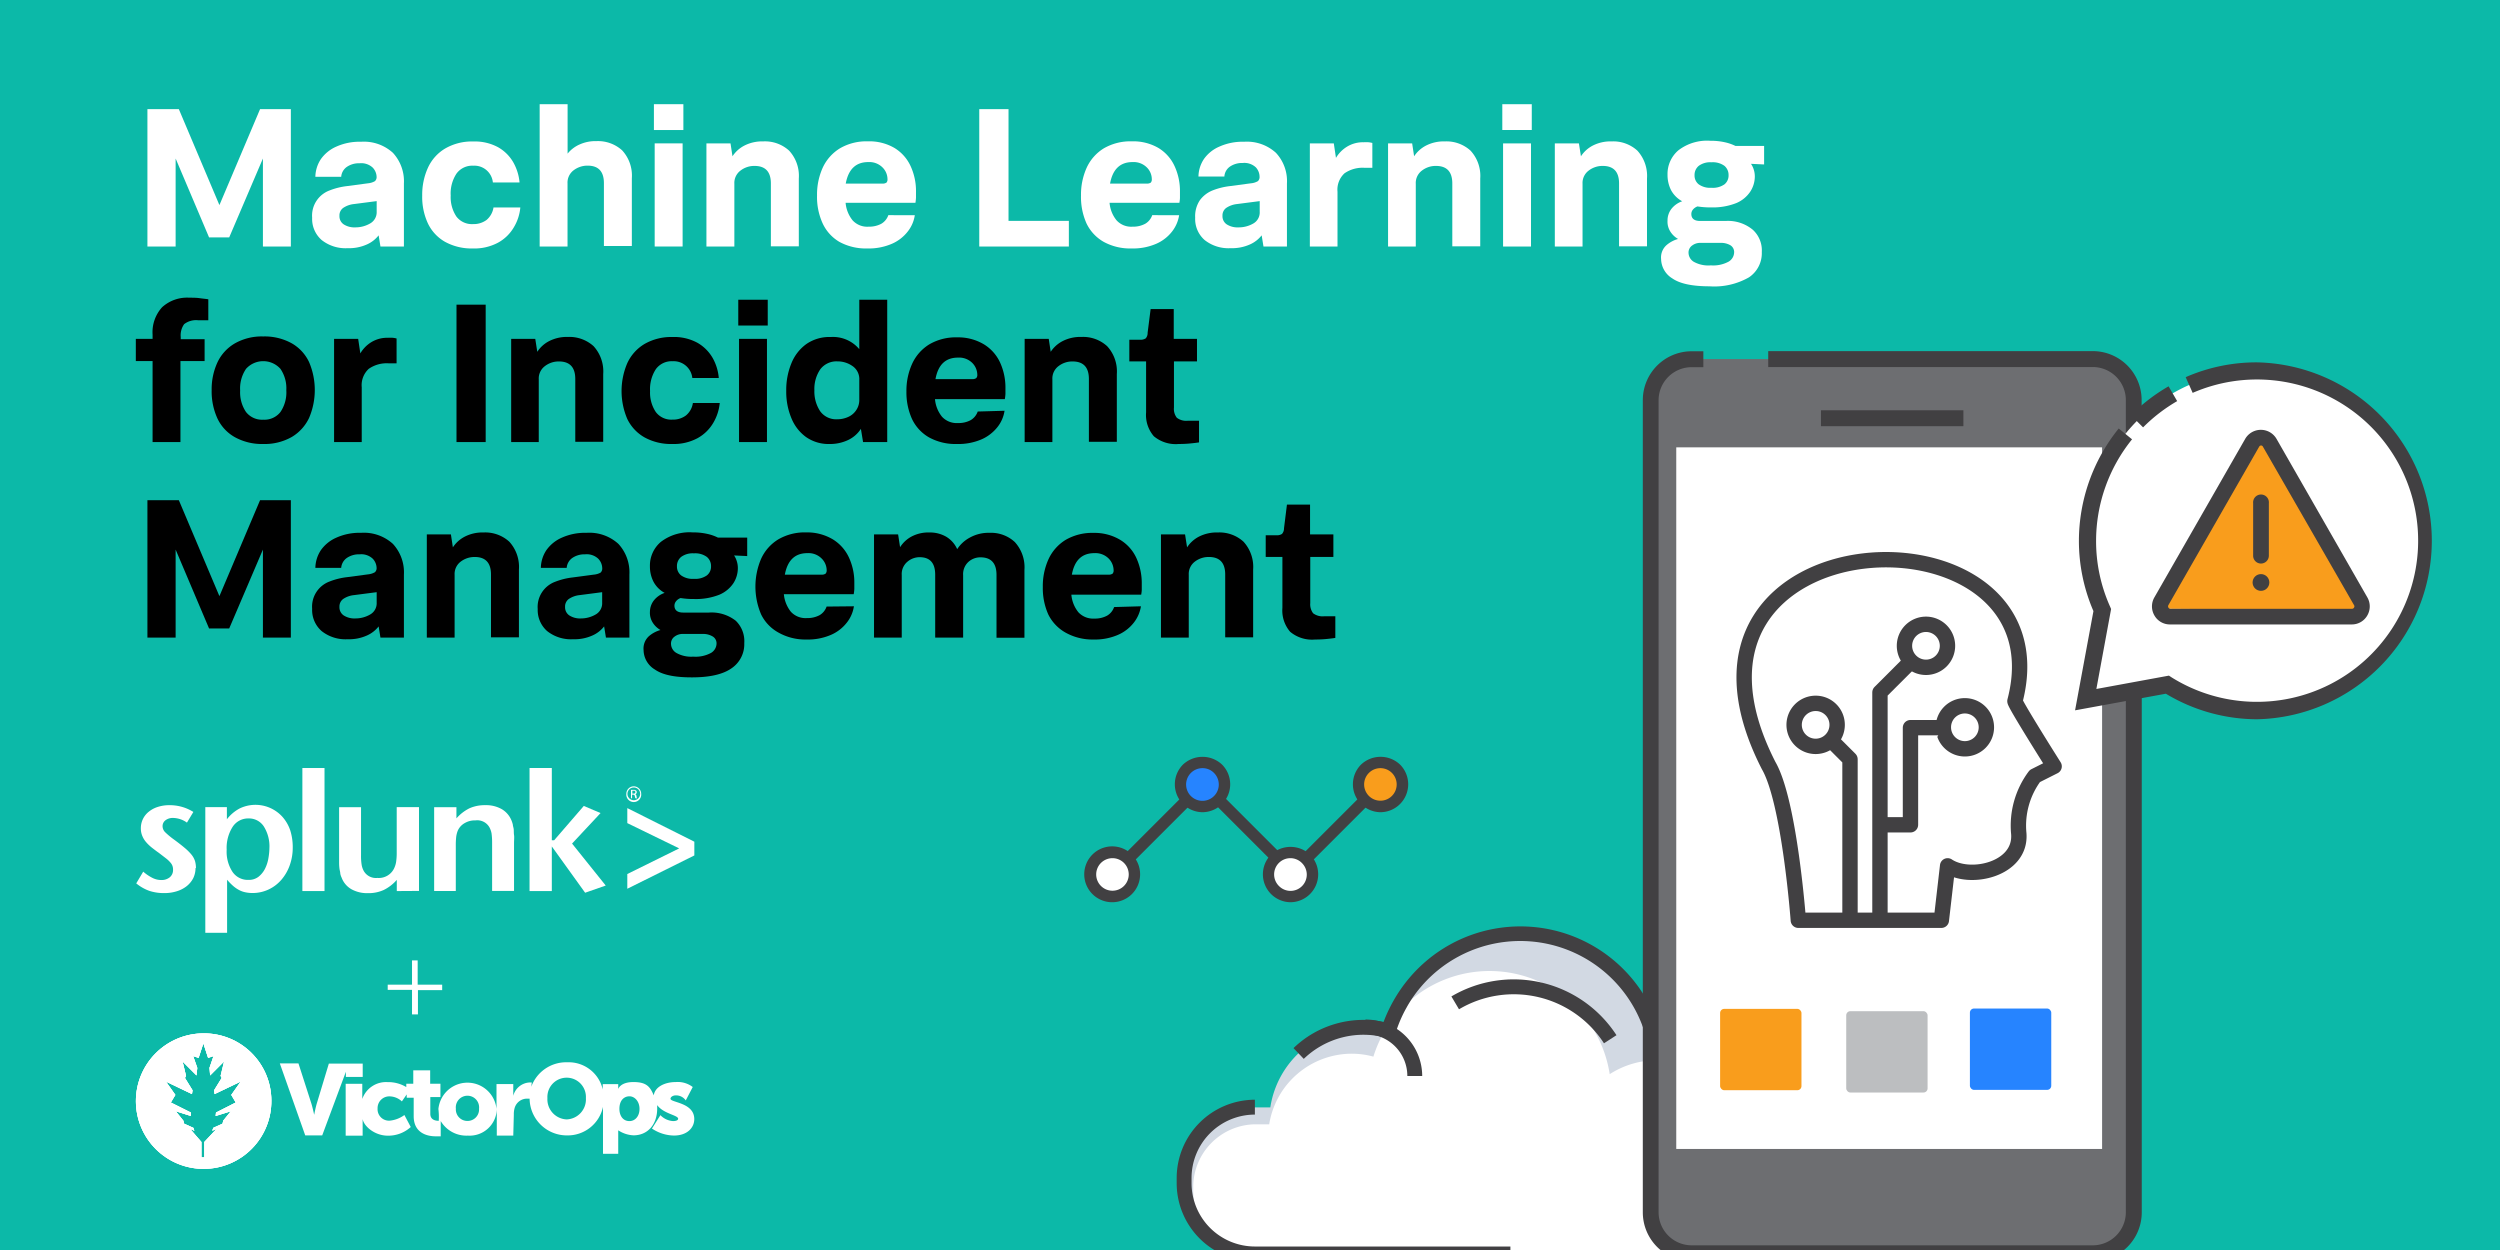<svg id="Layer_1" data-name="Layer 1" xmlns="http://www.w3.org/2000/svg" xmlns:xlink="http://www.w3.org/1999/xlink" viewBox="0 0 358 179"><defs><style>.cls-1,.cls-14,.cls-2,.cls-6{fill:#fff;}.cls-2{clip-rule:evenodd;}.cls-3{fill:#0cb9a8;}.cls-4{clip-path:url(#clip-path);}.cls-5{clip-path:url(#clip-path-2);}.cls-6{fill-rule:evenodd;}.cls-7{clip-path:url(#clip-path-3);}.cls-8{fill:#d2d9e3;}.cls-9{fill:#414042;}.cls-10{fill:#2684ff;}.cls-11{fill:#f99d1c;}.cls-12{fill:#6d6e71;}.cls-13{fill:#bcbec0;}.cls-14{stroke:#414042;stroke-linecap:round;stroke-linejoin:round;stroke-width:2.2px;}</style><clipPath id="clip-path"><path class="cls-1" d="M33.76,157.88l-.64-1.09,1.35-1.91-3.74,1.79-.07-.54,1.09-1.77-.16-.29.5-2.07-2,2L30,152.92l.58-1.69-.78.26-.68-2.08-.68,2.08-.78-.26.59,1.69L28.14,154l-2-2,.5,2.07-.16.29,1.09,1.77-.08.54-3.73-1.79,1.35,1.91-.65,1.09,2.88,1.44,0,.49-2.17-.68,1.09,1.36.1.42,1.33.6.14.41-.6-.25,1.61,1.86v2.21h.42v-2.21L31,161.67l-.6.25.14-.41,1.33-.6.09-.42,1.1-1.36-2.18.68.05-.49Zm5.1-.3a9.7,9.7,0,1,1-9.7-9.6A9.64,9.64,0,0,1,38.86,157.58Z"/></clipPath><clipPath id="clip-path-2"><rect class="cls-1" x="-271.53" y="-90.65" width="575.61" height="799.46"/></clipPath><clipPath id="clip-path-3"><path class="cls-2" d="M217.08-507.59l-1.12-1.9,2.35-3.3-6.49,3.11-.13-.94,1.9-3.06-.28-.5.88-3.61-3.4,3.55-.21-2,1-2.93-1.36.45-1.18-3.6-1.19,3.6-1.36-.45,1,2.93-.2,2-3.4-3.55.87,3.61-.27.5,1.9,3.06-.14.94-6.49-3.11,2.35,3.3-1.11,1.9,5,2.5.08.83-3.78-1.18,1.9,2.36.16.75,2.32,1,.24.7-1-.43,2.8,3.22V-494h.72v-3.84l2.8-3.22-1,.43.24-.7,2.31-1,.16-.75,1.9-2.36L212-504.26l.08-.83Zm8.83-.53a16.75,16.75,0,0,1-16.83,16.66,16.74,16.74,0,0,1-16.82-16.66,16.74,16.74,0,0,1,16.82-16.66A16.75,16.75,0,0,1,225.91-508.12Z"/></clipPath></defs><title>358x179</title><rect class="cls-3" x="-9" y="-9.5" width="375" height="197"/><path class="cls-1" d="M21.11,35.3V15.63h4.5l5.81,13.74,5.82-13.74h4.41V35.3h-4V22.7L32.82,34H29.94L25.15,22.7V35.3Z"/><path class="cls-1" d="M54.48,35.3l-.26-1.6A4.32,4.32,0,0,1,52.55,35a6.24,6.24,0,0,1-2.77.54,5.49,5.49,0,0,1-3.72-1.17,4,4,0,0,1-1.36-3.19,3.84,3.84,0,0,1,2.5-3.91,9.87,9.87,0,0,1,2.49-.62l3-.4a2.43,2.43,0,0,0,1-.31.79.79,0,0,0,.24-.63A2,2,0,0,0,53.37,24a2.41,2.41,0,0,0-1.88-.62,3.06,3.06,0,0,0-1.78.49,1.9,1.9,0,0,0-.85,1.45h-3.7a4.73,4.73,0,0,1,.78-2.52A5.29,5.29,0,0,1,48.15,21a8.07,8.07,0,0,1,3.54-.7,6.16,6.16,0,0,1,4.57,1.58,6,6,0,0,1,1.58,4.4V35.3Zm-.54-5V28.8l-3.25.42a3.38,3.38,0,0,0-1.54.55,1.32,1.32,0,0,0-.54,1.14,1.39,1.39,0,0,0,.61,1.22,2.83,2.83,0,0,0,1.67.43A4.17,4.17,0,0,0,53,32,1.84,1.84,0,0,0,53.94,30.31Z"/><path class="cls-1" d="M70.67,29.71h3.84a6.63,6.63,0,0,1-.94,2.86,5.9,5.9,0,0,1-2.25,2.18,7.17,7.17,0,0,1-3.59.83,7.89,7.89,0,0,1-4-.95A6,6,0,0,1,61.28,32a9,9,0,0,1-.82-4,9.33,9.33,0,0,1,.83-4,6.19,6.19,0,0,1,2.47-2.74,7.64,7.64,0,0,1,4-1,7,7,0,0,1,3.56.82,5.8,5.8,0,0,1,2.18,2.16,7.14,7.14,0,0,1,.9,2.89H70.58a2.66,2.66,0,0,0-2.82-2.4,2.78,2.78,0,0,0-2.39,1.13A5.17,5.17,0,0,0,64.54,28a5,5,0,0,0,.81,3,2.78,2.78,0,0,0,2.38,1.09,3.11,3.11,0,0,0,1.94-.59A2.91,2.91,0,0,0,70.67,29.71Z"/><path class="cls-1" d="M77.28,35.3V14.92h4V22a4.56,4.56,0,0,1,1.67-1.29,5.51,5.51,0,0,1,2.46-.5,5.14,5.14,0,0,1,3.68,1.32,5.33,5.33,0,0,1,1.39,4v9.7h-4v-9c0-1.67-.78-2.51-2.33-2.51a3.27,3.27,0,0,0-2,.66,2.21,2.21,0,0,0-.88,1.9V35.3Z"/><path class="cls-1" d="M93.64,18.62v-3.7h4.22v3.7Zm.11,16.68V20.53h4V35.3Z"/><path class="cls-1" d="M101.16,35.3V20.53h3.45l.28,1.85a4.52,4.52,0,0,1,1.7-1.53,5.54,5.54,0,0,1,2.69-.6A5.12,5.12,0,0,1,113,21.57a5.33,5.33,0,0,1,1.39,4v9.7h-4v-9c0-1.67-.78-2.51-2.34-2.51a3.22,3.22,0,0,0-2,.66,2.21,2.21,0,0,0-.89,1.9V35.3Z"/><path class="cls-1" d="M131,30.82a4.92,4.92,0,0,1-1,2.32,5.79,5.79,0,0,1-2.28,1.77,8.36,8.36,0,0,1-3.53.67,7.89,7.89,0,0,1-4-.95,6,6,0,0,1-2.4-2.67A9.08,9.08,0,0,1,117,28a9.33,9.33,0,0,1,.82-4,6.39,6.39,0,0,1,2.46-2.76,7.52,7.52,0,0,1,4-1,7.13,7.13,0,0,1,3.81.95,5.94,5.94,0,0,1,2.31,2.6,8.52,8.52,0,0,1,.77,3.71c0,.25,0,.52,0,.8a6.45,6.45,0,0,1-.08.74h-10a4.64,4.64,0,0,0,1,2.51,2.83,2.83,0,0,0,2.29.91,3.7,3.7,0,0,0,1.83-.42,2.29,2.29,0,0,0,1-1.23Zm-6.67-7.61q-2.65,0-3.22,3.08h5.24a.94.94,0,0,0,.59-.14.67.67,0,0,0,.15-.49,2.39,2.39,0,0,0-.71-1.68A2.66,2.66,0,0,0,124.36,23.21Z"/><path class="cls-1" d="M140.23,35.3V15.63h4.19v16h8.64V35.3Z"/><path class="cls-1" d="M168.85,30.82a5,5,0,0,1-1,2.32,5.79,5.79,0,0,1-2.28,1.77,8.36,8.36,0,0,1-3.53.67,7.89,7.89,0,0,1-4-.95A6.06,6.06,0,0,1,155.59,32,9.22,9.22,0,0,1,154.8,28a9.33,9.33,0,0,1,.82-4,6.37,6.37,0,0,1,2.45-2.76,7.57,7.57,0,0,1,4-1,7.17,7.17,0,0,1,3.82.95,5.94,5.94,0,0,1,2.31,2.6,8.52,8.52,0,0,1,.77,3.71c0,.25,0,.52,0,.8s-.05.53-.08.74h-10a4.56,4.56,0,0,0,1,2.51,2.83,2.83,0,0,0,2.29.91,3.63,3.63,0,0,0,1.82-.42,2.26,2.26,0,0,0,1-1.23Zm-6.67-7.61q-2.66,0-3.22,3.08h5.24a.94.94,0,0,0,.59-.14.67.67,0,0,0,.15-.49,2.39,2.39,0,0,0-.71-1.68A2.68,2.68,0,0,0,162.18,23.21Z"/><path class="cls-1" d="M180.93,35.3l-.26-1.6A4.36,4.36,0,0,1,179,35a6.29,6.29,0,0,1-2.78.54,5.49,5.49,0,0,1-3.72-1.17,4,4,0,0,1-1.35-3.19,4.12,4.12,0,0,1,.68-2.52,4.19,4.19,0,0,1,1.81-1.39,9.87,9.87,0,0,1,2.49-.62l3-.4a2.38,2.38,0,0,0,1-.31.79.79,0,0,0,.24-.63,2,2,0,0,0-.54-1.35,2.41,2.41,0,0,0-1.88-.62,3.08,3.08,0,0,0-1.78.49,1.87,1.87,0,0,0-.84,1.45h-3.71a4.66,4.66,0,0,1,.79-2.52A5.2,5.2,0,0,1,174.6,21a8.07,8.07,0,0,1,3.54-.7,6.16,6.16,0,0,1,4.57,1.58,5.92,5.92,0,0,1,1.58,4.4V35.3Zm-.54-5V28.8l-3.25.42a3.43,3.43,0,0,0-1.54.55,1.32,1.32,0,0,0-.54,1.14,1.39,1.39,0,0,0,.61,1.22,2.85,2.85,0,0,0,1.67.43,4.17,4.17,0,0,0,2.11-.54A1.82,1.82,0,0,0,180.39,30.31Z"/><path class="cls-1" d="M187.57,35.3V20.53H191l.31,2.08A4.68,4.68,0,0,1,192.9,21a4.39,4.39,0,0,1,2.39-.63,5.22,5.22,0,0,1,.67,0,3.63,3.63,0,0,1,.56.1v3.56h-1.11a4.54,4.54,0,0,0-2.88.79,3.18,3.18,0,0,0-1,2.63V35.3Z"/><path class="cls-1" d="M198.77,35.3V20.53h3.45l.28,1.85a4.52,4.52,0,0,1,1.7-1.53,5.54,5.54,0,0,1,2.69-.6,5.12,5.12,0,0,1,3.69,1.32,5.33,5.33,0,0,1,1.39,4v9.7h-4v-9c0-1.67-.78-2.51-2.34-2.51a3.22,3.22,0,0,0-2,.66,2.21,2.21,0,0,0-.89,1.9V35.3Z"/><path class="cls-1" d="M215.13,18.62v-3.7h4.22v3.7Zm.11,16.68V20.53h4V35.3Z"/><path class="cls-1" d="M222.65,35.3V20.53h3.45l.29,1.85a4.49,4.49,0,0,1,1.69-1.53,5.56,5.56,0,0,1,2.7-.6,5.12,5.12,0,0,1,3.69,1.32,5.36,5.36,0,0,1,1.38,4v9.7h-4v-9c0-1.67-.78-2.51-2.34-2.51a3.24,3.24,0,0,0-2,.66,2.21,2.21,0,0,0-.89,1.9V35.3Z"/><path class="cls-1" d="M252.29,36.09a4.16,4.16,0,0,1-1.83,3.62A10,10,0,0,1,244.8,41q-3.7,0-5.32-1.13a3.32,3.32,0,0,1-1.61-2.78,2.36,2.36,0,0,1,.79-2,4.29,4.29,0,0,1,1.64-.87,3.16,3.16,0,0,1-1.07-1,2.63,2.63,0,0,1-.44-1.61,2.7,2.7,0,0,1,.55-1.69,3.38,3.38,0,0,1,1.55-1.1,3.92,3.92,0,0,1-1.61-1.62,4.83,4.83,0,0,1-.49-2.17,4.44,4.44,0,0,1,1.55-3.5,6.73,6.73,0,0,1,4.6-1.37,9,9,0,0,1,2,.2,6.66,6.66,0,0,1,1.58.54h4.1v2.65l-1.88-.09a3,3,0,0,1,.4.83,3.28,3.28,0,0,1,.15,1,4,4,0,0,1-.65,2.15,4.48,4.48,0,0,1-2,1.64,9.18,9.18,0,0,1-3.65.62,11.43,11.43,0,0,1-1.91-.14,1.51,1.51,0,0,0-.69.5,1,1,0,0,0-.19.58c0,.65.41,1,1.25,1h3.68A5.58,5.58,0,0,1,251,32.9,4,4,0,0,1,252.29,36.09Zm-5.9-1.31h-3a1.9,1.9,0,0,0-1.05.36,1.22,1.22,0,0,0-.54,1.1,1.54,1.54,0,0,0,.75,1.25A4.28,4.28,0,0,0,245,38a4.6,4.6,0,0,0,2.55-.54,1.59,1.59,0,0,0,.78-1.34,1.14,1.14,0,0,0-.54-1A2.66,2.66,0,0,0,246.39,34.78Zm-3.73-9.69a1.59,1.59,0,0,0,.6,1.31,2.82,2.82,0,0,0,1.82.49,2.89,2.89,0,0,0,1.86-.49,1.61,1.61,0,0,0,.59-1.31,1.7,1.7,0,0,0-.59-1.34,2.83,2.83,0,0,0-1.86-.51,2.76,2.76,0,0,0-1.82.51A1.68,1.68,0,0,0,242.66,25.09Z"/><path d="M21.85,63.3V51.7h-2.4V48.53h2.4v-.6A5.32,5.32,0,0,1,23.21,44a5.32,5.32,0,0,1,3.91-1.37c.49,0,1,0,1.48.07s.9.1,1.23.16v3H28.37a2.78,2.78,0,0,0-2,.56,2.74,2.74,0,0,0-.49,1.84v.31h3.42V51.7H25.84V63.3Z"/><path d="M37.69,63.58a8,8,0,0,1-4.1-1,6,6,0,0,1-2.47-2.69,9.28,9.28,0,0,1-.81-4,9.16,9.16,0,0,1,.83-4,6.19,6.19,0,0,1,2.48-2.71,7.79,7.79,0,0,1,4.07-1,8,8,0,0,1,4.12,1,6.08,6.08,0,0,1,2.45,2.67,10.2,10.2,0,0,1,0,8,6.31,6.31,0,0,1-2.47,2.72A7.86,7.86,0,0,1,37.69,63.58Zm0-3.48A2.91,2.91,0,0,0,40.16,59,5,5,0,0,0,41,55.88a4.93,4.93,0,0,0-.84-3.06,3.31,3.31,0,0,0-4.93,0,5,5,0,0,0-.84,3.12A5,5,0,0,0,35.23,59,2.91,2.91,0,0,0,37.69,60.1Z"/><path d="M47.84,63.3V48.53h3.45l.31,2.08A4.59,4.59,0,0,1,53.17,49a4.37,4.37,0,0,1,2.39-.63,5.33,5.33,0,0,1,.67,0,3.87,3.87,0,0,1,.56.1v3.56H55.68a4.5,4.5,0,0,0-2.88.79,3.18,3.18,0,0,0-1,2.63V63.3Z"/><path d="M65.37,63.3V43.63h4.18V63.3Z"/><path d="M73.2,63.3V48.53h3.45l.29,1.85a4.42,4.42,0,0,1,1.69-1.53,5.54,5.54,0,0,1,2.69-.6A5.16,5.16,0,0,1,85,49.57a5.36,5.36,0,0,1,1.38,4v9.7h-4v-9c0-1.67-.78-2.51-2.34-2.51a3.22,3.22,0,0,0-2,.66,2.21,2.21,0,0,0-.89,1.9V63.3Z"/><path d="M99.22,57.71h3.85a6.9,6.9,0,0,1-.94,2.86,5.9,5.9,0,0,1-2.25,2.18,7.19,7.19,0,0,1-3.59.83,7.87,7.87,0,0,1-4-.95A6.06,6.06,0,0,1,89.83,60a10.14,10.14,0,0,1,0-8,6.23,6.23,0,0,1,2.46-2.74,7.67,7.67,0,0,1,4-1,7,7,0,0,1,3.57.82,5.87,5.87,0,0,1,2.18,2.16,7,7,0,0,1,.89,2.89H99.14a2.68,2.68,0,0,0-2.82-2.4,2.79,2.79,0,0,0-2.4,1.13A5.24,5.24,0,0,0,93.09,56a5,5,0,0,0,.82,3,2.77,2.77,0,0,0,2.38,1.09,3.08,3.08,0,0,0,1.93-.59A2.82,2.82,0,0,0,99.22,57.71Z"/><path d="M105.72,46.62v-3.7h4.22v3.7Zm.11,16.68V48.53h4V63.3Z"/><path d="M123.59,63.3l-.31-1.89a4.39,4.39,0,0,1-1.83,1.6,6,6,0,0,1-2.65.57,5.61,5.61,0,0,1-3.38-1,6.19,6.19,0,0,1-2.1-2.72,9.81,9.81,0,0,1-.73-3.89,10,10,0,0,1,.74-3.95,6.28,6.28,0,0,1,2.15-2.76,5.81,5.81,0,0,1,3.49-1A4.92,4.92,0,0,1,123.05,50V42.92h4V63.3Zm-.54-6V54.4a2.25,2.25,0,0,0-1-2,3.69,3.69,0,0,0-2.12-.65,2.9,2.9,0,0,0-2.47,1.14,5,5,0,0,0-.84,3,5.11,5.11,0,0,0,.83,3,2.82,2.82,0,0,0,2.45,1.15,3.73,3.73,0,0,0,1.48-.3,2.65,2.65,0,0,0,1.17-.92A2.56,2.56,0,0,0,123.05,57.31Z"/><path d="M143.85,58.82a4.9,4.9,0,0,1-1,2.32,5.94,5.94,0,0,1-2.28,1.77,8.38,8.38,0,0,1-3.54.67,7.86,7.86,0,0,1-4-.95A6,6,0,0,1,130.6,60a9.23,9.23,0,0,1-.8-3.93,9.33,9.33,0,0,1,.83-4,6.37,6.37,0,0,1,2.45-2.76,7.52,7.52,0,0,1,4-1,7.19,7.19,0,0,1,3.82,1,6,6,0,0,1,2.31,2.6,8.67,8.67,0,0,1,.77,3.71c0,.25,0,.52,0,.8a6.24,6.24,0,0,1-.09.74h-10a4.63,4.63,0,0,0,1,2.51,2.86,2.86,0,0,0,2.3.91,3.63,3.63,0,0,0,1.82-.42,2.31,2.31,0,0,0,1-1.23Zm-6.67-7.61c-1.76,0-2.84,1-3.22,3.08h5.25a.91.91,0,0,0,.58-.14.63.63,0,0,0,.16-.49,2.44,2.44,0,0,0-.71-1.68A2.68,2.68,0,0,0,137.18,51.21Z"/><path d="M146.73,63.3V48.53h3.45l.28,1.85a4.52,4.52,0,0,1,1.7-1.53,5.54,5.54,0,0,1,2.69-.6,5.12,5.12,0,0,1,3.69,1.32,5.33,5.33,0,0,1,1.39,4v9.7h-4v-9c0-1.67-.78-2.51-2.34-2.51a3.22,3.22,0,0,0-2,.66,2.21,2.21,0,0,0-.89,1.9V63.3Z"/><path d="M164.12,59.05v-7.3h-2.4v-3.1h1.51a1.38,1.38,0,0,0,.83-.19,1.15,1.15,0,0,0,.28-.81l.43-3.39h3.31v4.27h3.33v3.22h-3.3v6.61a2.06,2.06,0,0,0,.41,1.46,2.21,2.21,0,0,0,1.58.43h1.6v3.1c-.36.06-.81.11-1.33.16s-1.05.07-1.58.07a4.88,4.88,0,0,1-3.56-1.11A4.66,4.66,0,0,1,164.12,59.05Z"/><path d="M21.11,91.3V71.63h4.5l5.81,13.74,5.82-13.74h4.41V91.3h-4V78.7L32.82,90H29.94L25.15,78.7V91.3Z"/><path d="M54.48,91.3l-.26-1.6A4.32,4.32,0,0,1,52.55,91a6.24,6.24,0,0,1-2.77.54,5.49,5.49,0,0,1-3.72-1.17,4,4,0,0,1-1.36-3.19,3.84,3.84,0,0,1,2.5-3.91,9.87,9.87,0,0,1,2.49-.62l3-.4a2.43,2.43,0,0,0,1-.31.79.79,0,0,0,.24-.63A2,2,0,0,0,53.37,80a2.41,2.41,0,0,0-1.88-.62,3.06,3.06,0,0,0-1.78.49,1.9,1.9,0,0,0-.85,1.45h-3.7a4.73,4.73,0,0,1,.78-2.52A5.29,5.29,0,0,1,48.15,77a8.07,8.07,0,0,1,3.54-.7,6.16,6.16,0,0,1,4.57,1.58,6,6,0,0,1,1.58,4.4V91.3Zm-.54-5V84.8l-3.25.42a3.38,3.38,0,0,0-1.54.55,1.32,1.32,0,0,0-.54,1.14,1.39,1.39,0,0,0,.61,1.22,2.83,2.83,0,0,0,1.67.43A4.17,4.17,0,0,0,53,88,1.84,1.84,0,0,0,53.94,86.31Z"/><path d="M61.12,91.3V76.53h3.45l.28,1.85a4.52,4.52,0,0,1,1.7-1.53,5.54,5.54,0,0,1,2.69-.6,5.12,5.12,0,0,1,3.69,1.32,5.36,5.36,0,0,1,1.38,4v9.7h-4v-9c0-1.67-.78-2.51-2.33-2.51a3.27,3.27,0,0,0-2,.66,2.21,2.21,0,0,0-.88,1.9V91.3Z"/><path d="M86.77,91.3l-.26-1.6A4.32,4.32,0,0,1,84.84,91a6.24,6.24,0,0,1-2.77.54,5.49,5.49,0,0,1-3.72-1.17A4,4,0,0,1,77,87.22a3.84,3.84,0,0,1,2.5-3.91A9.87,9.87,0,0,1,82,82.69l3-.4A2.43,2.43,0,0,0,86,82a.79.79,0,0,0,.24-.63A2,2,0,0,0,85.66,80a2.41,2.41,0,0,0-1.88-.62,3.06,3.06,0,0,0-1.78.49,1.9,1.9,0,0,0-.85,1.45h-3.7a4.73,4.73,0,0,1,.78-2.52A5.29,5.29,0,0,1,80.44,77a8.07,8.07,0,0,1,3.54-.7,6.16,6.16,0,0,1,4.57,1.58,6,6,0,0,1,1.58,4.4V91.3Zm-.54-5V84.8L83,85.22a3.38,3.38,0,0,0-1.54.55,1.32,1.32,0,0,0-.54,1.14,1.39,1.39,0,0,0,.61,1.22,2.83,2.83,0,0,0,1.67.43A4.17,4.17,0,0,0,85.29,88,1.84,1.84,0,0,0,86.23,86.31Z"/><path d="M106.58,92.09a4.16,4.16,0,0,1-1.84,3.62c-1.23.86-3.11,1.29-5.66,1.29s-4.24-.38-5.31-1.13a3.3,3.3,0,0,1-1.61-2.78,2.38,2.38,0,0,1,.78-2,4.29,4.29,0,0,1,1.64-.87,3.16,3.16,0,0,1-1.07-1,2.63,2.63,0,0,1-.44-1.61A2.7,2.7,0,0,1,93.62,86a3.35,3.35,0,0,1,1.56-1.1,3.86,3.86,0,0,1-1.61-1.62,4.71,4.71,0,0,1-.5-2.17,4.44,4.44,0,0,1,1.55-3.5,6.74,6.74,0,0,1,4.6-1.37,9,9,0,0,1,2,.2,6.5,6.5,0,0,1,1.58.54H107v2.65l-1.88-.09a3,3,0,0,1,.39.83,3.28,3.28,0,0,1,.15,1,4,4,0,0,1-.64,2.15,4.57,4.57,0,0,1-2,1.64,9.15,9.15,0,0,1-3.65.62,11.51,11.51,0,0,1-1.91-.14,1.42,1.42,0,0,0-.68.5,1,1,0,0,0-.2.58c0,.65.42,1,1.25,1h3.68a5.63,5.63,0,0,1,3.85,1.17A4.07,4.07,0,0,1,106.58,92.09Zm-5.9-1.31h-3a1.9,1.9,0,0,0-1.05.36,1.22,1.22,0,0,0-.54,1.1,1.54,1.54,0,0,0,.75,1.25,4.3,4.3,0,0,0,2.44.54,4.6,4.6,0,0,0,2.55-.54,1.59,1.59,0,0,0,.78-1.34,1.14,1.14,0,0,0-.54-1A2.62,2.62,0,0,0,100.68,90.78Zm-3.74-9.69a1.59,1.59,0,0,0,.6,1.31,2.84,2.84,0,0,0,1.83.49,2.88,2.88,0,0,0,1.85-.49,1.59,1.59,0,0,0,.6-1.31,1.68,1.68,0,0,0-.6-1.34,2.82,2.82,0,0,0-1.85-.51,2.78,2.78,0,0,0-1.83.51A1.68,1.68,0,0,0,96.94,81.09Z"/><path d="M122.28,86.82a4.92,4.92,0,0,1-1,2.32A5.79,5.79,0,0,1,119,90.91a8.33,8.33,0,0,1-3.53.67,7.83,7.83,0,0,1-4-1A5.94,5.94,0,0,1,109,88a10.13,10.13,0,0,1,0-8,6.31,6.31,0,0,1,2.45-2.76,7.52,7.52,0,0,1,4-1,7.19,7.19,0,0,1,3.82,1,6,6,0,0,1,2.3,2.6,8.52,8.52,0,0,1,.77,3.71c0,.25,0,.52,0,.8a6.24,6.24,0,0,1-.09.74h-10a4.72,4.72,0,0,0,1,2.51,2.85,2.85,0,0,0,2.29.91,3.7,3.7,0,0,0,1.83-.42,2.29,2.29,0,0,0,1-1.23Zm-6.67-7.61q-2.65,0-3.22,3.08h5.24a.94.94,0,0,0,.59-.14.67.67,0,0,0,.16-.49,2.4,2.4,0,0,0-.72-1.68A2.66,2.66,0,0,0,115.61,79.21Z"/><path d="M125.16,91.3V76.53h3.45l.28,1.83a4.43,4.43,0,0,1,1.61-1.51,5.17,5.17,0,0,1,2.61-.6,4.64,4.64,0,0,1,2.37.6,3.94,3.94,0,0,1,1.59,1.79A4.92,4.92,0,0,1,138.85,77a5.52,5.52,0,0,1,2.87-.7,5,5,0,0,1,3.6,1.32,5.36,5.36,0,0,1,1.38,4v9.7h-4v-9c0-1.67-.77-2.51-2.3-2.51a2.55,2.55,0,0,0-1.73.66,2.38,2.38,0,0,0-.75,1.9V91.3h-4v-9c0-1.67-.74-2.51-2.23-2.51a2.7,2.7,0,0,0-1.76.66,2.29,2.29,0,0,0-.8,1.9V91.3Z"/><path d="M163.38,86.82a5,5,0,0,1-1,2.32,5.79,5.79,0,0,1-2.28,1.77,8.36,8.36,0,0,1-3.53.67,7.89,7.89,0,0,1-4-1A6.06,6.06,0,0,1,150.12,88a9.22,9.22,0,0,1-.79-3.93,9.33,9.33,0,0,1,.82-4,6.37,6.37,0,0,1,2.45-2.76,7.57,7.57,0,0,1,4-1,7.17,7.17,0,0,1,3.82,1,5.94,5.94,0,0,1,2.31,2.6,8.67,8.67,0,0,1,.77,3.71c0,.25,0,.52,0,.8s-.05.53-.08.74h-10a4.63,4.63,0,0,0,1,2.51,2.87,2.87,0,0,0,2.3.91,3.63,3.63,0,0,0,1.82-.42,2.26,2.26,0,0,0,1-1.23Zm-6.67-7.61q-2.66,0-3.22,3.08h5.24a.94.94,0,0,0,.59-.14.67.67,0,0,0,.15-.49,2.44,2.44,0,0,0-.71-1.68A2.68,2.68,0,0,0,156.71,79.21Z"/><path d="M166.25,91.3V76.53h3.45l.29,1.85a4.49,4.49,0,0,1,1.69-1.53,5.58,5.58,0,0,1,2.7-.6,5.12,5.12,0,0,1,3.69,1.32,5.36,5.36,0,0,1,1.38,4v9.7h-4v-9c0-1.67-.78-2.51-2.34-2.51a3.24,3.24,0,0,0-2,.66,2.21,2.21,0,0,0-.88,1.9V91.3Z"/><path d="M183.64,87.05v-7.3h-2.39v-3.1h1.51a1.35,1.35,0,0,0,.82-.19,1.19,1.19,0,0,0,.29-.81l.42-3.39h3.31v4.27h3.34v3.22h-3.31v6.61a2.11,2.11,0,0,0,.41,1.46,2.25,2.25,0,0,0,1.58.43h1.6v3.1c-.36.06-.8.11-1.32.16s-1.05.07-1.59.07a4.88,4.88,0,0,1-3.56-1.11A4.66,4.66,0,0,1,183.64,87.05Z"/><path class="cls-1" d="M49.51,154.22h2.43v-1.91H47.09L45.37,158c-.19.64-.38,1.64-.38,1.64s-.21-1-.41-1.64l-1.84-5.72H40.07l3.64,10.31h2.43l3.39-9.11v.71Zm47.24,2.64a1.68,1.68,0,0,1,1.45.72l1-1.92a3.55,3.55,0,0,0-2.43-.71c-1.57,0-3,.7-3.15,1.91-.52-1.21-1-1.91-2.91-1.91s-2.18,1-2.18,1v-.7H86.31l0,.76a5,5,0,0,0-5.07-3.89,5.3,5.3,0,0,0-5.16,3.51l.07-.62h-.35a2.55,2.55,0,0,0-2.3,1.91v-1.68h-2.4v3.57a4.18,4.18,0,0,0-8.32,0,9.59,9.59,0,0,1,.05,1.69c-.47,0-1.21-.13-1.21-1v-2.4h1.45v-1.91H61.6v-1.92H59.18v1.92h-1v.48a5,5,0,0,0-2.67-.71,3.6,3.6,0,0,0-3.63,2.41V155.2H49.5v7.43h2.43v-2.39c.16,1,1.68,2.39,3.63,2.39a4.78,4.78,0,0,0,3.26-1.24l-.91-1.72a4.23,4.23,0,0,1-2.11.81,1.64,1.64,0,0,1-1.73-1.75A1.68,1.68,0,0,1,55.82,157a2.66,2.66,0,0,1,1.73.72l.69-1v.48h1v2.64c0,2.46,2,2.88,3.14,2.88h.73v-2.19A4.27,4.27,0,0,0,67,162.62a3.89,3.89,0,0,0,4.14-3.84l0,3.84H73.5l.08-3a3.13,3.13,0,0,1,.13-1,1.85,1.85,0,0,1,1.89-1.29h.24a5.33,5.33,0,0,0,5.43,5.26,5.16,5.16,0,0,0,5.08-4.09v6.72h2.18v-3.36a4.3,4.3,0,0,0,2.19.72c2,0,3.39-1.52,3.39-3.84,0-.14,0-.35,0-.49.89,1.25,3,1.44,3,1.95,0,.24-.35.34-.72.34a2.75,2.75,0,0,1-1.82-.85l-1.21,1.92a5.79,5.79,0,0,0,3.15,1c1.89,0,2.91-1.11,2.91-2.36,0-2.37-3.4-2.36-3.4-2.9C96,157.09,96.38,156.86,96.75,156.86Zm-29.81,3.66a1.65,1.65,0,0,1-1.66-1.76,1.67,1.67,0,1,1,3.32,0A1.65,1.65,0,0,1,66.94,160.52Zm14.2-.22a2.88,2.88,0,0,1-2.75-3.05,2.76,2.76,0,1,1,5.51,0A2.87,2.87,0,0,1,81.14,160.3Zm9,.24c-1,0-1.44-.86-1.44-1.75,0-1.26.7-1.8,1.44-1.8s1.44.72,1.44,1.8S90.92,160.54,90.15,160.54Z"/><g id="vertical"><path class="cls-1" d="M33.76,157.88l-.64-1.09,1.35-1.91-3.74,1.79-.07-.54,1.09-1.77-.16-.29.5-2.07-2,2L30,152.92l.58-1.69-.78.26-.68-2.08-.68,2.08-.78-.26.59,1.69L28.14,154l-2-2,.5,2.07-.16.29,1.09,1.77-.08.54-3.73-1.79,1.35,1.91-.65,1.09,2.88,1.44,0,.49-2.17-.68,1.09,1.36.1.42,1.33.6.14.41-.6-.25,1.61,1.86v2.21h.42v-2.21L31,161.67l-.6.25.14-.41,1.33-.6.09-.42,1.1-1.36-2.18.68.05-.49Zm5.1-.3a9.7,9.7,0,1,1-9.7-9.6A9.64,9.64,0,0,1,38.86,157.58Z"/><g class="cls-4"><rect class="cls-1" x="-271.53" y="-90.65" width="575.61" height="799.46"/><g class="cls-5"><rect class="cls-1" x="17.48" y="145.98" width="23.38" height="23.18"/></g></g><path class="cls-1" d="M59,141.75H55.52V141H59v-3.47h.81V141h3.51v.79H59.85v3.47H59Z"/><path class="cls-1" d="M28,124.29a3.33,3.33,0,0,1-.33,1.47,3.55,3.55,0,0,1-.94,1.14,4.34,4.34,0,0,1-1.42.73,5.84,5.84,0,0,1-1.82.26,6.63,6.63,0,0,1-2.11-.32,6.27,6.27,0,0,1-1.87-1.07l1-1.68a6.26,6.26,0,0,0,1.35.91,2.8,2.8,0,0,0,1.22.29,1.85,1.85,0,0,0,1.24-.4,1.34,1.34,0,0,0,.46-1.07,1.57,1.57,0,0,0-.08-.54,1.47,1.47,0,0,0-.32-.52,4,4,0,0,0-.62-.58l-1-.77c-.32-.22-.63-.46-.94-.7a6.1,6.1,0,0,1-.83-.77,3.24,3.24,0,0,1-.59-.91,2.78,2.78,0,0,1-.23-1.15,3,3,0,0,1,1.17-2.4,3.85,3.85,0,0,1,1.29-.67,5.35,5.35,0,0,1,1.63-.24,6.5,6.5,0,0,1,1.82.25,6.33,6.33,0,0,1,1.61.72l-.92,1.53a3.49,3.49,0,0,0-2-.67,1.69,1.69,0,0,0-1.07.33,1.05,1.05,0,0,0-.42.84,1.22,1.22,0,0,0,.37.87,11,11,0,0,0,1.29,1.07c.61.45,1.11.84,1.51,1.18a7.05,7.05,0,0,1,1,1,2.82,2.82,0,0,1,.48.9,3.65,3.65,0,0,1,.13,1"/><path class="cls-1" d="M38.58,121.46a5.36,5.36,0,0,0-.8-3.11,2.53,2.53,0,0,0-2.18-1.15,2.65,2.65,0,0,0-2.29,1.21,5.62,5.62,0,0,0-.85,3.28,5.26,5.26,0,0,0,.84,3.17A2.65,2.65,0,0,0,35.58,126a2.25,2.25,0,0,0,1.44-.45,3.42,3.42,0,0,0,.92-1.13,5.22,5.22,0,0,0,.49-1.49,9,9,0,0,0,.15-1.49m3.34-.13a7.47,7.47,0,0,1-.43,2.6A6.5,6.5,0,0,1,40.28,126a5.5,5.5,0,0,1-1.83,1.38,5.36,5.36,0,0,1-2.29.5,4.8,4.8,0,0,1-1-.1,3.29,3.29,0,0,1-.91-.32,4.55,4.55,0,0,1-.86-.59,8.24,8.24,0,0,1-.87-.89v7.6H29.4v-18h3.09l0,1.74a5.7,5.7,0,0,1,1.83-1.55A5.2,5.2,0,0,1,40.47,117a5.63,5.63,0,0,1,1.09,1.9,7.92,7.92,0,0,1,.36,2.45"/><rect class="cls-1" x="43.3" y="109.98" width="3.17" height="17.62"/><path class="cls-1" d="M56.82,127.6V126a6,6,0,0,1-1.88,1.45,5.24,5.24,0,0,1-2.24.45,4.65,4.65,0,0,1-2.39-.57,3.19,3.19,0,0,1-1.4-1.68,2.14,2.14,0,0,1-.18-.54c0-.2-.07-.41-.11-.66a7,7,0,0,1-.06-.86c0-.31,0-.71,0-1.18v-6.82H51.7v6.87a8,8,0,0,0,.09,1.39,2.72,2.72,0,0,0,.3.87,2,2,0,0,0,1.95,1,2.43,2.43,0,0,0,2.45-1.49,3.23,3.23,0,0,0,.24-.85,8.86,8.86,0,0,0,.08-1.33v-6.47H60v12Z"/><path class="cls-1" d="M70.47,127.6v-6.86a9.74,9.74,0,0,0-.08-1.4,3,3,0,0,0-.3-.86,2,2,0,0,0-2-1,2.85,2.85,0,0,0-1.53.38,2.3,2.3,0,0,0-1,1.08,3.56,3.56,0,0,0-.23.88,10.64,10.64,0,0,0-.06,1.3v6.47H62.17v-12h3.19v1.6a6.07,6.07,0,0,1,1.88-1.45,5.36,5.36,0,0,1,2.24-.44,4.55,4.55,0,0,1,2.39.58,3.34,3.34,0,0,1,1.4,1.67,4.26,4.26,0,0,1,.17.54c0,.18.09.39.12.63s0,.53.05.85,0,.73,0,1.19v6.82H70.47Z"/><polygon class="cls-1" points="83.79 127.84 79.02 121.21 79.02 127.6 75.83 127.6 75.83 109.98 79.02 109.98 79.02 120.33 79.35 120.33 83.6 115.41 86 116.43 81.92 120.8 86.74 126.81 83.79 127.84"/><polygon class="cls-1" points="89.83 127.27 89.83 125.16 97.26 121.49 89.83 117.87 89.83 115.72 99.43 120.53 99.43 122.5 89.83 127.27"/><path class="cls-1" d="M90.76,112.6a1.08,1.08,0,0,1,1.06,1.08,1.07,1.07,0,1,1-2.13,0,1.07,1.07,0,0,1,1.07-1.08Zm0,.17a.91.91,0,0,0,0,1.82.91.91,0,0,0,0-1.82Zm-.21,1.54h-.19v-1.2l.34,0a.55.55,0,0,1,.37.09.27.27,0,0,1,.11.25.29.29,0,0,1-.23.29h0c.1,0,.18.11.2.29a1,1,0,0,0,.07.29H91a.88.88,0,0,1-.09-.3.23.23,0,0,0-.26-.22h-.14v.52Zm0-.67h.14c.16,0,.29,0,.29-.2s-.07-.21-.29-.21h-.14Z"/></g><path class="cls-6" d="M217.08-507.59l-1.12-1.9,2.35-3.3-6.49,3.11-.13-.94,1.9-3.06-.28-.5.88-3.61-3.4,3.55-.21-2,1-2.93-1.36.45-1.18-3.6-1.19,3.6-1.36-.45,1,2.93-.2,2-3.4-3.55.87,3.61-.27.5,1.9,3.06-.14.94-6.49-3.11,2.35,3.3-1.11,1.9,5,2.5.08.83-3.78-1.18,1.9,2.36.16.75,2.32,1,.24.7-1-.43,2.8,3.22V-494h.72v-3.84l2.8-3.22-1,.43.24-.7,2.31-1,.16-.75,1.9-2.36L212-504.26l.08-.83Zm8.83-.53a16.75,16.75,0,0,1-16.83,16.66,16.74,16.74,0,0,1-16.82-16.66,16.74,16.74,0,0,1,16.82-16.66A16.75,16.75,0,0,1,225.91-508.12Z"/><g class="cls-7"><rect class="cls-1" x="-312.96" y="-939.08" width="999.33" height="1387.95"/></g><path class="cls-8" d="M259.27,158.55h-.4a14.42,14.42,0,0,0-21.65-8.13,19.76,19.76,0,0,0-38.39-2.84,13.51,13.51,0,0,0-16.92,11H179.7a10.16,10.16,0,0,0-10.13,10.13v.75a10.16,10.16,0,0,0,10.13,10.13h79.57a10.16,10.16,0,0,0,10.13-10.13v-.75A10.16,10.16,0,0,0,259.27,158.55Z"/><path class="cls-1" d="M249.94,161h-.34a12.73,12.73,0,0,0-12.23-9.18,12.58,12.58,0,0,0-6.86,2,17.41,17.41,0,0,0-33.84-2.51,11.79,11.79,0,0,0-3.11-.42A12,12,0,0,0,181.75,161H179.8a9,9,0,0,0-8.93,8.93v.66a9,9,0,0,0,8.93,8.93h70.14a9,9,0,0,0,8.94-8.93V170A9,9,0,0,0,249.94,161Z"/><path class="cls-9" d="M229.69,149.4a15.39,15.39,0,0,0-20.76-4.87l-1.09-1.84a17.54,17.54,0,0,1,23.64,5.55Z"/><path class="cls-9" d="M216.29,180.63H179.7a11.21,11.21,0,0,1-11.2-11.2v-.75a11.22,11.22,0,0,1,11.2-11.2v2.13a9.08,9.08,0,0,0-9.07,9.07v.75a9.08,9.08,0,0,0,9.07,9.07h36.59Z"/><path class="cls-9" d="M259.27,180.63H247.13V178.5h12.14a9.08,9.08,0,0,0,9.07-9.07v-.75a9.08,9.08,0,0,0-9.07-9.07h-1.2l-.22-.77A13.43,13.43,0,0,0,245,149.2a13.29,13.29,0,0,0-7.21,2.12l-1.38.89-.25-1.62a18.68,18.68,0,0,0-32.76-9.18,17.59,17.59,0,0,0-2,2.91,18.24,18.24,0,0,0-1.54,3.58l-.3,1-1-.27a12.33,12.33,0,0,0-11.86,3l-1.47-1.54a14.42,14.42,0,0,1,12.9-3.75,21.42,21.42,0,0,1,1.4-3,21.16,21.16,0,0,1,2.25-3.25A20.82,20.82,0,0,1,238,148.76a15.4,15.4,0,0,1,7-1.69,15.58,15.58,0,0,1,14.64,10.42,11.21,11.21,0,0,1,10.82,11.19v.75A11.21,11.21,0,0,1,259.27,180.63Z"/><path class="cls-9" d="M203.66,154.08h-2.13a6,6,0,0,0-6-6V146A8.1,8.1,0,0,1,203.66,154.08Z"/><path class="cls-1" d="M161.54,123a3.15,3.15,0,1,1-4.46,0A3.16,3.16,0,0,1,161.54,123Z"/><path class="cls-9" d="M159.31,129.2a4,4,0,1,1,2.81-6.8,4,4,0,0,1-2.81,6.8Zm0-6.31a2.35,2.35,0,0,0-1.65.68,2.33,2.33,0,1,0,3.29,0h0A2.33,2.33,0,0,0,159.31,122.89Z"/><path class="cls-10" d="M174.43,110.09a3.16,3.16,0,1,1-4.46,0A3.17,3.17,0,0,1,174.43,110.09Z"/><path class="cls-9" d="M172.2,116.31a4,4,0,0,1-2.82-6.8,4.08,4.08,0,0,1,5.64,0,4,4,0,0,1-2.82,6.8Zm0-6.31a2.34,2.34,0,1,0,1.64.68h0A2.28,2.28,0,0,0,172.2,110Z"/><rect class="cls-9" x="160.11" y="117.94" width="11.29" height="1.66" transform="translate(-35.43 152) rotate(-45)"/><path class="cls-1" d="M187,123a3.15,3.15,0,1,1-4.46,0A3.16,3.16,0,0,1,187,123Z"/><path class="cls-9" d="M184.8,129.2a4,4,0,0,1-2.81-6.8,4.08,4.08,0,0,1,5.63,0,4,4,0,0,1-2.82,6.8Zm0-6.31a2.33,2.33,0,0,0-1.64,4,2.32,2.32,0,0,0,3.29,0,2.33,2.33,0,0,0,0-3.29h0A2.32,2.32,0,0,0,184.8,122.89Z"/><circle class="cls-11" cx="197.69" cy="112.32" r="3.15"/><path class="cls-9" d="M197.69,116.31a4,4,0,0,1-2.81-6.8,4.06,4.06,0,0,1,5.63,0,4,4,0,0,1-2.82,6.8Zm0-6.31a2.33,2.33,0,0,0-1.64,4,2.33,2.33,0,1,0,1.64-4Z"/><rect class="cls-9" x="185.61" y="117.94" width="11.29" height="1.66" transform="translate(-27.96 170.02) rotate(-45)"/><rect class="cls-9" x="177.92" y="113.12" width="1.66" height="11.29" transform="translate(-31.63 161.17) rotate(-45)"/><rect class="cls-12" x="236.37" y="51.42" width="69.19" height="128.06" rx="7.48"/><path class="cls-9" d="M299.68,180.61H242.25a7,7,0,0,1-7-7V57.3a7,7,0,0,1,7-7h1.67v2.28h-1.67a4.74,4.74,0,0,0-4.74,4.74V173.59a4.74,4.74,0,0,0,4.74,4.74h57.43a4.74,4.74,0,0,0,4.74-4.74V63.45h2.28V173.59A7,7,0,0,1,299.68,180.61Z"/><path class="cls-9" d="M306.7,64.49h-2.28V57.3a4.74,4.74,0,0,0-4.74-4.74H253.21V50.28h46.47a7,7,0,0,1,7,7Z"/><rect class="cls-9" x="260.76" y="58.75" width="20.4" height="2.28"/><rect class="cls-1" x="240.04" y="64.06" width="60.98" height="100.47"/><rect class="cls-11" x="246.32" y="144.47" width="11.65" height="11.65" rx="0.59"/><rect class="cls-13" x="264.38" y="144.8" width="11.65" height="11.65" rx="0.59"/><rect class="cls-10" x="282.09" y="144.42" width="11.65" height="11.65" rx="0.59"/><path class="cls-14" d="M294.15,109.74s-5.69-9-5.61-9.35c7.7-29.48-53.83-27.06-35.27,9.24,3,5.17,4.25,22.15,4.25,22.15H278l.9-7.79c3.23,2.17,10.59.49,10.19-4.62a11.87,11.87,0,0,1,2.3-8.24Z"/><path class="cls-14" d="M275.81,89.4a3.08,3.08,0,1,0,3.07,3.08A3.08,3.08,0,0,0,275.81,89.4Z"/><path class="cls-14" d="M260,100.72a3.08,3.08,0,1,0,3.08,3.08A3.07,3.07,0,0,0,260,100.72Z"/><path class="cls-14" d="M278.29,104.15a3.08,3.08,0,1,0,3.07-3.08A3.07,3.07,0,0,0,278.29,104.15Z"/><polyline class="cls-14" points="262.78 106.58 264.92 108.72 264.92 131.15"/><polyline class="cls-14" points="273.58 94.78 269.21 99.15 269.21 131.46"/><polyline class="cls-14" points="278.19 104.2 273.58 104.2 273.58 118.11 270.01 118.11"/><path class="cls-1" d="M298.72,100.21l2.37-12.83a24.37,24.37,0,1,1,9.3,10.69Z"/><path class="cls-9" d="M306.89,61.2l-1.74-1.74a25.78,25.78,0,0,1,5.39-4.14l1.23,2.12A23.36,23.36,0,0,0,306.89,61.2Z"/><path class="cls-9" d="M323.29,103a25.41,25.41,0,0,1-13.14-3.66l-13,2.38,2.63-14.21a25.32,25.32,0,0,1-2.08-10.06,25.66,25.66,0,0,1,5.7-16.09l1.91,1.55a23.15,23.15,0,0,0-5.15,14.54,22.91,22.91,0,0,0,2,9.41l.15.35-2.11,11.45,10.39-1.91.4.26a23.08,23.08,0,1,0,3-40.75l-1-2.25a25.25,25.25,0,0,1,10.19-2.12,25.56,25.56,0,0,1,0,51.11Z"/><path class="cls-11" d="M324.48,61.75C324.16,63,309,87.17,309,87.17l29.63.22L327.37,66.23"/><path class="cls-9" d="M336.8,89.42H310.75a2.54,2.54,0,0,1-2.24-1.29,2.58,2.58,0,0,1,0-2.59l13-22.69a2.59,2.59,0,0,1,4.49,0l13,22.69a2.58,2.58,0,0,1,0,2.59A2.54,2.54,0,0,1,336.8,89.42Zm-13-25.63a.33.33,0,0,0-.29.18l-13,22.69a.35.35,0,0,0,.3.52H336.8a.33.33,0,0,0,.3-.18.31.31,0,0,0,0-.34L324.07,64A.33.33,0,0,0,323.77,63.79Z"/><path class="cls-9" d="M323.77,80.7a1.12,1.12,0,0,1-1.12-1.12V72.05a1.13,1.13,0,1,1,2.25,0v7.53A1.13,1.13,0,0,1,323.77,80.7Z"/><circle class="cls-9" cx="323.77" cy="83.41" r="1.2"/></svg>
